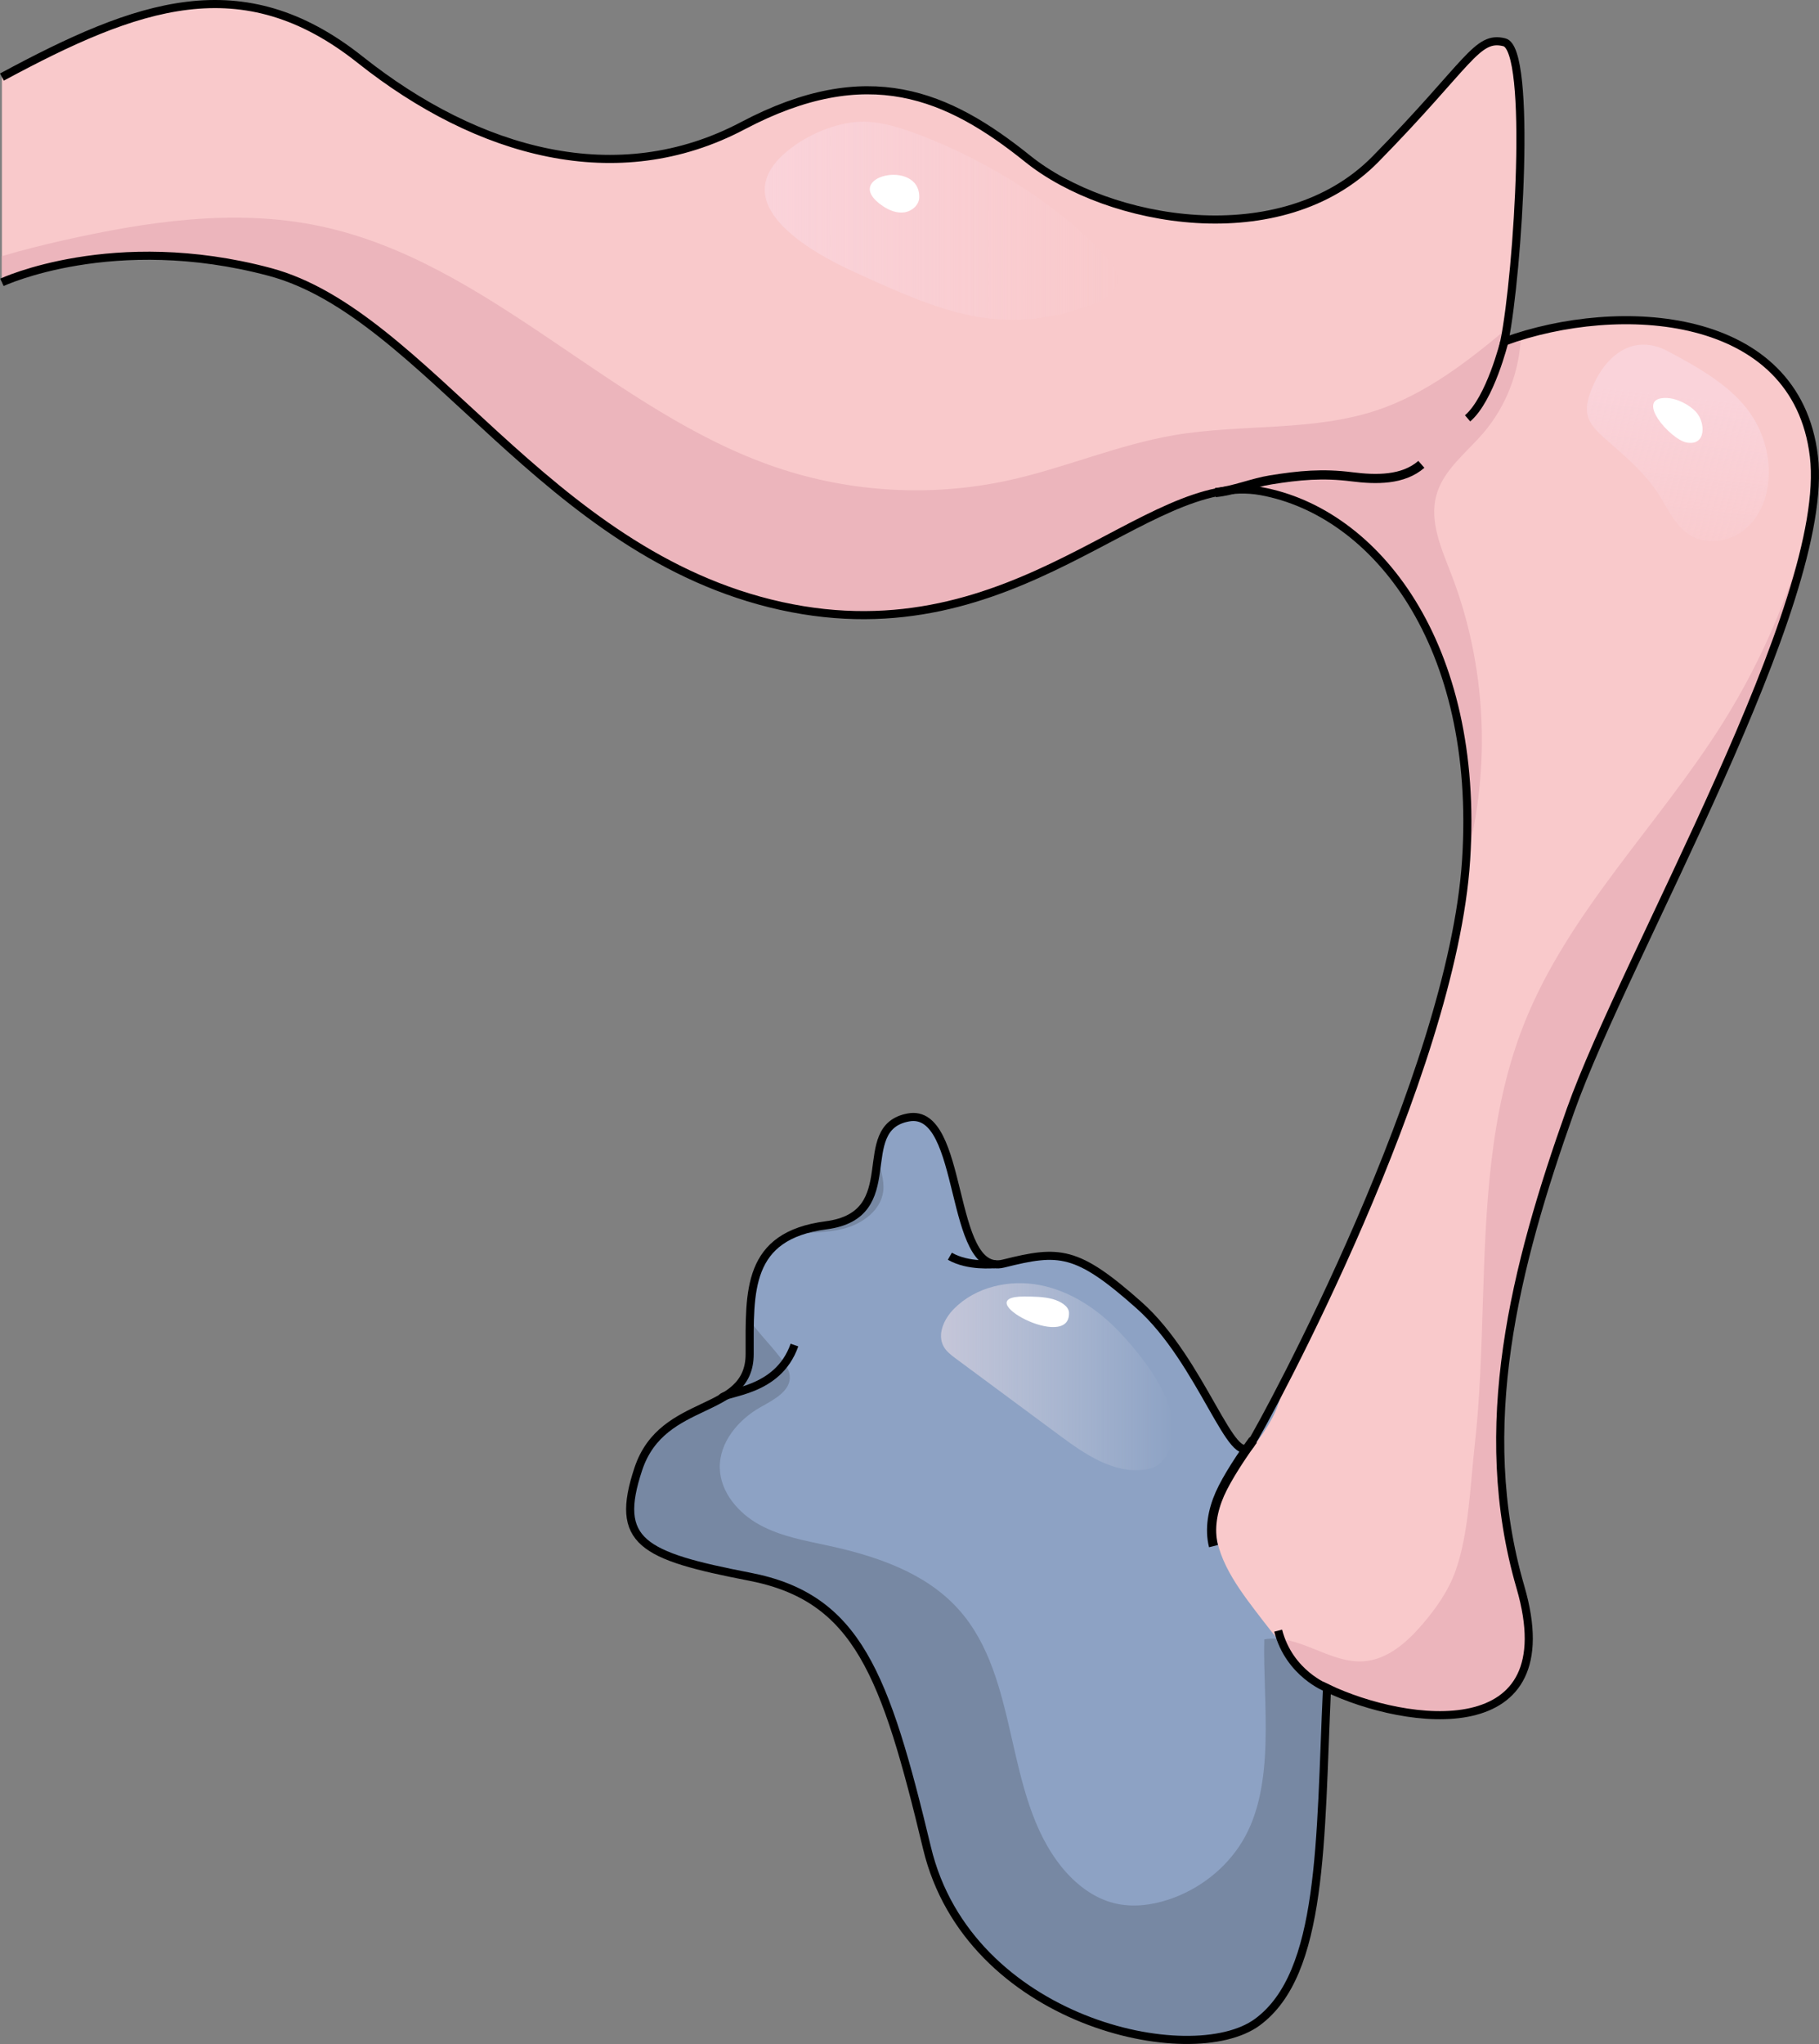 <?xml version="1.0" encoding="utf-8"?>
<!-- Generator: Adobe Illustrator 22.0.0, SVG Export Plug-In . SVG Version: 6.00 Build 0)  -->
<svg version="1.1" id="Layer_1" xmlns="http://www.w3.org/2000/svg" xmlns:xlink="http://www.w3.org/1999/xlink" x="0px" y="0px"
	 width="198.365px" height="222.801px" viewBox="0 0 198.365 222.801" enable-background="new 0 0 198.365 222.801"
	 xml:space="preserve">
<rect x="0" y="0" width="198.365" height="222.801" fill="#808080" stroke="none"/>
<g>
	<path fill="#F9C9CB" d="M0.209,8.401c14.792-7.965,26.17-12.137,39.065-1.896s28.066,14.412,41.72,7.206s22.377-3.392,31.1,3.614
		s27.687,10.44,37.927,0c10.24-10.44,10.999-13.475,14.033-12.716s1.517,25.032,0,32.617c12.516-4.551,31.859-3.413,33.755,12.516
		c1.896,15.929-20.481,54.236-26.549,71.303c-6.068,17.067-10.529,34.514-5.454,51.96c5.075,17.446-12.371,15.171-21.095,10.999
		c-0.759,16.688-0.379,31.1-7.585,36.41s-31.479,0-36.031-18.964c-4.551-18.964-7.585-27.307-19.343-29.583
		s-14.792-3.793-12.137-11.757s12.137-5.689,12.137-12.516c0-6.827-0.379-12.895,8.344-14.033c8.723-1.138,2.769-10.62,8.97-11.757
		c6.201-1.138,4.305,17.446,10.373,15.929c6.068-1.517,7.965-1.517,14.792,4.551c6.827,6.068,10.24,18.205,12.137,15.171
		c1.896-3.034,21.998-40.203,23.515-63.717c1.517-23.515-9.861-37.927-22.377-40.203c-12.516-2.276-26.549,18.205-52.339,12.516
		S46.48,34.191,29.413,29.64S0.209,30.778,0.209,30.778"/>
	<path fill="#ECB5BC" d="M197.621,55.574c-1.968,8.192-5.255,16.068-9.731,23.206c-6.995,11.156-16.867,20.63-21.709,32.875
		c-3.816,9.649-4.148,20.151-4.476,30.388c-0.166,5.195-0.309,10.4-0.892,15.569c-0.485,4.3-0.647,9.703-2.128,13.742
		c-0.768,2.094-2.074,3.951-3.522,5.647c-1.689,1.979-3.813,3.881-6.406,4.083c-3.749,0.292-7.186-3.064-10.885-2.387
		c-0.174,6.898,1.328,15.882-2.398,22.027c-1.804,2.977-4.726,5.237-8.031,6.33c-1.897,0.627-3.96,0.878-5.901,0.406
		c-2.318-0.564-4.297-2.122-5.791-3.981c-6.388-7.952-4.422-20.535-11.26-28.103c-3.552-3.931-8.865-5.74-14.041-6.87
		c-2.586-0.564-5.25-1.016-7.578-2.278c-2.327-1.262-4.305-3.544-4.377-6.19c-0.076-2.824,2.028-5.313,4.496-6.688
		c1.442-0.803,3.318-1.788,3.128-3.427c-0.06-0.519-0.34-0.984-0.639-1.412c-1.121-1.61-2.58-2.963-3.707-4.566
		c-0.033,1.174-0.021,2.397-0.021,3.648c0,6.827-9.482,4.551-12.137,12.516c-2.655,7.965,0.379,9.482,12.137,11.757
		s14.792,10.62,19.343,29.583c4.551,18.963,28.825,24.273,36.031,18.963c7.206-5.31,6.827-19.722,7.585-36.41
		c8.723,4.172,26.17,6.448,21.095-10.999c-5.075-17.447-0.614-34.893,5.454-51.96C176.68,105.801,195.095,73.628,197.621,55.574z"/>
	<path id="changecolor_9_" fill="#8DA2C4" d="M139.079,153.866c0.436-0.981,0.717-2,0.882-3.04c-1.832,3.556-3.17,5.949-3.594,6.627
		c-1.896,3.034-5.31-9.103-12.137-15.171c-6.827-6.068-8.723-6.068-14.792-4.551s-4.172-17.067-10.373-15.929
		s-0.246,10.619-8.97,11.757c-8.723,1.138-8.344,7.206-8.344,14.033s-9.482,4.551-12.137,12.516
		c-2.655,7.965,0.379,9.482,12.137,11.757c11.757,2.276,14.792,10.62,19.343,29.583c4.551,18.963,28.825,24.273,36.031,18.963
		c7.195-5.302,6.828-19.679,7.582-36.334c-3.034-2.322-5.496-5.466-7.837-8.539c-2.304-3.026-4.724-6.482-4.272-10.258
		C133.125,160.894,137.285,157.904,139.079,153.866z"/>
	<path opacity="0.2" fill="#222222" d="M137.409,220.167c0.339-0.27,0.675-0.542,0.98-0.853c0.188-0.192,0.351-0.417,0.527-0.624
		c0.191-0.225,0.395-0.435,0.572-0.678c0.167-0.229,0.309-0.488,0.464-0.732c0.161-0.254,0.334-0.493,0.483-0.763
		c0.142-0.259,0.263-0.547,0.395-0.82c0.138-0.286,0.286-0.558,0.413-0.859c0.119-0.283,0.218-0.593,0.327-0.888
		c0.118-0.321,0.246-0.629,0.354-0.964c0.096-0.299,0.175-0.623,0.263-0.934c0.102-0.359,0.212-0.707,0.304-1.081
		c0.078-0.318,0.141-0.658,0.212-0.986c0.085-0.393,0.178-0.775,0.254-1.183c0.06-0.319,0.107-0.659,0.162-0.987
		c0.073-0.44,0.152-0.871,0.216-1.326c0.044-0.311,0.078-0.64,0.119-0.958c0.063-0.493,0.129-0.979,0.184-1.488
		c0.033-0.309,0.058-0.635,0.089-0.95c0.052-0.537,0.106-1.069,0.151-1.622c0.022-0.268,0.038-0.55,0.058-0.821
		c0.046-0.617,0.093-1.231,0.132-1.865c0.012-0.191,0.021-0.39,0.032-0.582c0.256-4.386,0.384-9.148,0.61-14.121
		c-2.016-1.542-3.776-3.45-5.419-5.456c-0.469-0.03-0.942-0.012-1.418,0.075c-0.174,6.898,1.328,15.882-2.398,22.027
		c-1.804,2.977-4.726,5.237-8.031,6.33c-1.897,0.627-3.96,0.878-5.901,0.406c-2.318-0.564-4.297-2.122-5.791-3.981
		c-6.388-7.952-4.422-20.535-11.26-28.103c-3.552-3.931-8.865-5.74-14.041-6.87c-2.586-0.564-5.25-1.016-7.578-2.278
		c-2.327-1.262-4.305-3.544-4.377-6.19c-0.076-2.824,2.028-5.313,4.496-6.688c1.442-0.803,3.318-1.788,3.128-3.427
		c-0.06-0.519-0.34-0.984-0.639-1.412c-1.121-1.61-2.58-2.963-3.707-4.566c0,0,0,0,0,0c-0.016,0.556-0.02,1.125-0.022,1.701
		c0,0.131-0.001,0.261-0.001,0.393c0,0.513,0.001,1.029,0.001,1.553c0,2.987-1.815,4.231-4.079,5.353
		c-0.323,0.16-0.656,0.318-0.994,0.478c-0.169,0.08-0.339,0.161-0.51,0.242c-1.368,0.654-2.787,1.381-4.002,2.483
		c-0.152,0.138-0.301,0.281-0.446,0.432c-0.29,0.3-0.565,0.626-0.822,0.983c-0.513,0.713-0.952,1.549-1.284,2.544
		c-2.655,7.965,0.379,9.482,12.137,11.757c1.102,0.213,2.128,0.48,3.085,0.804c2.234,0.755,4.096,1.822,5.694,3.246
		c0.228,0.203,0.451,0.414,0.669,0.633c3.921,3.929,6.195,10.274,8.646,19.843c0.408,1.595,0.822,3.279,1.248,5.057
		c0.569,2.37,1.446,4.528,2.559,6.477c0.835,1.462,1.803,2.808,2.874,4.039c1.427,1.642,3.037,3.081,4.758,4.323
		c1.29,0.931,2.643,1.752,4.027,2.464c0.461,0.237,0.926,0.463,1.394,0.676c4.207,1.921,8.609,2.874,12.389,2.928
		c0.84,0.012,1.649-0.021,2.419-0.097c0.385-0.038,0.76-0.087,1.123-0.147c1.819-0.3,3.362-0.87,4.488-1.7
		C137.227,220.338,137.311,220.244,137.409,220.167z"/>
	<path fill="#ECB5BC" d="M164.054,37.225c0.082-0.41,0.164-0.877,0.245-1.377c-4.289,3.584-8.769,7.052-14.041,8.835
		c-7.087,2.396-14.841,1.495-22.215,2.753c-6.143,1.048-11.939,3.58-18.026,4.917c-8.354,1.835-17.204,1.35-25.308-1.386
		C66.775,44.909,53.287,28.459,34.75,24.618c-9.198-1.906-18.751-0.469-27.915,1.596c-2.201,0.496-4.425,1.056-6.625,1.705v2.859
		c0,0,12.137-5.689,29.204-1.138c17.067,4.551,29.962,30.721,55.753,36.41c25.79,5.689,39.823-14.792,52.339-12.516
		s23.894,16.688,22.377,40.203c-0.001,0.02-0.004,0.04-0.005,0.06c2.745-10.22,2.205-21.313-1.607-31.19
		c-1.073-2.781-2.42-5.748-1.633-8.624c0.753-2.753,3.241-4.598,5.102-6.761c2.519-2.928,3.97-6.735,4.115-10.591
		C165.242,36.817,164.639,37.013,164.054,37.225z"/>
	<g>
		<path opacity="0.2" fill="#222222" d="M90.096,133.56c-1.447,0.189-2.623,0.524-3.612,0.965c1.852-0.195,3.741-0.134,5.542-0.601
			c2.032-0.528,4.046-1.997,4.292-4.082c0.148-1.257-0.362-2.483-0.576-3.734C95.281,129.192,95.33,132.877,90.096,133.56z"/>
		<path fill="#ECB5BC" d="M97.555,122.525l-0.101-0.077c-0.07,0.049-0.142,0.096-0.206,0.15
			C97.348,122.569,97.445,122.534,97.555,122.525z"/>
	</g>
	<path fill="none" stroke="#000000" stroke-width="0.883" stroke-miterlimit="10" d="M0.209,8.401
		c14.792-7.965,26.17-12.137,39.065-1.896s28.066,14.412,41.72,7.206s22.377-3.392,31.1,3.614s27.687,10.44,37.927,0
		c10.24-10.44,10.999-13.475,14.033-12.716s1.517,25.032,0,32.617c12.516-4.551,31.859-3.413,33.755,12.516
		c1.896,15.929-20.481,54.236-26.549,71.303c-6.068,17.067-10.529,34.514-5.454,51.96c5.075,17.446-12.371,15.171-21.095,10.999
		c-0.759,16.688-0.379,31.1-7.585,36.41s-31.479,0-36.031-18.964c-4.551-18.964-7.585-27.307-19.343-29.583
		s-14.792-3.793-12.137-11.757s12.137-5.689,12.137-12.516c0-6.827-0.379-12.895,8.344-14.033c8.723-1.138,2.769-10.62,8.97-11.757
		c6.201-1.138,4.305,17.446,10.373,15.929c6.068-1.517,7.965-1.517,14.792,4.551c6.827,6.068,10.24,18.205,12.137,15.171
		c1.896-3.034,21.998-40.203,23.515-63.717c1.517-23.515-9.861-37.927-22.377-40.203c-12.516-2.276-26.549,18.205-52.339,12.516
		S46.48,34.191,29.413,29.64S0.209,30.778,0.209,30.778"/>
	<path fill="none" stroke="#000000" stroke-width="0.883" stroke-miterlimit="10" d="M164.054,37.225c0,0-1.533,6.255-4.01,8.378"
		/>
	<path fill="none" stroke="#000000" stroke-width="0.883" stroke-miterlimit="10" d="M144.711,184.003c0,0-4.106-1.552-5.323-6.256
		"/>
	<path fill="none" stroke="#000000" stroke-width="0.883" stroke-miterlimit="10" d="M78.678,152.414
		c0.437-0.761,6.139-0.599,7.958-5.798"/>
	<path fill="none" stroke="#000000" stroke-miterlimit="10" d="M132.544,53.693c2.009-0.195,4.019-1.062,6.024-1.384
		c3.12-0.5,5.662-0.743,8.857-0.337c2.626,0.334,5.582,0.384,7.576-1.356"/>
	<path fill="none" stroke="#000000" stroke-miterlimit="10" d="M136.662,156.96c-1.153,1.565-2.85,4.11-3.634,5.889
		s-1.168,3.798-0.695,5.684"/>
	<linearGradient id="SVGID_1_" gradientUnits="userSpaceOnUse" x1="183.536" y1="43.188" x2="181.227" y2="63.734">
		<stop  offset="0" style="stop-color:#FAD3DA"/>
		<stop  offset="1" style="stop-color:#FAD3DA;stop-opacity:0"/>
	</linearGradient>
	<path fill="url(#SVGID_1_)" d="M173.477,42.651c-0.311,0.824-0.551,1.721-0.355,2.58c0.239,1.047,1.075,1.839,1.879,2.551
		c2.086,1.846,4.274,3.649,5.798,5.981c1.066,1.631,1.862,3.574,3.528,4.586c1.954,1.188,4.658,0.629,6.306-0.957
		c1.648-1.586,2.332-3.982,2.252-6.268c-0.075-2.135-0.767-4.244-1.971-6.009c-2.101-3.078-5.808-5.106-9.012-6.82
		C178.086,36.255,174.946,38.754,173.477,42.651z"/>
	<linearGradient id="SVGID_2_" gradientUnits="userSpaceOnUse" x1="83.399" y1="24.065" x2="121.912" y2="24.065">
		<stop  offset="0" style="stop-color:#FAD3DA"/>
		<stop  offset="1" style="stop-color:#FAD3DA;stop-opacity:0"/>
	</linearGradient>
	<path fill="url(#SVGID_2_)" d="M85.817,16.501c-6.844,5.699,2.513,10.947,7.396,13.172c9.264,4.221,15.934,7.215,25.877,3.525
		c1.329-0.493,2.841-1.387,2.821-2.805c-0.011-0.8-0.534-1.493-1.057-2.098c-4.969-5.745-13.291-10.823-20.36-13.505
		c-2.135-0.81-4.349-1.582-6.632-1.52C91.217,13.34,88.042,14.648,85.817,16.501z"/>
	<path fill="none" stroke="#000000" stroke-width="0.883" stroke-miterlimit="10" d="M108.543,137.807
		c-0.22-0.031-2.915,0.298-4.96-0.871"/>
	<linearGradient id="SVGID_3_" gradientUnits="userSpaceOnUse" x1="102.616" y1="150.065" x2="127.99" y2="150.065">
		<stop  offset="0" style="stop-color:#FDEAED"/>
		<stop  offset="1" style="stop-color:#FFFBFC;stop-opacity:0"/>
	</linearGradient>
	<path opacity="0.5" fill="url(#SVGID_3_)" d="M122.071,145.185c-2.339-2.459-5.298-4.441-8.627-5.096
		c-3.33-0.656-7.042,0.168-9.423,2.586c-1.068,1.085-1.855,2.775-1.113,4.104c0.308,0.551,0.83,0.943,1.337,1.319
		c3.778,2.797,7.556,5.594,11.334,8.391c2.721,2.015,5.815,4.134,9.175,3.716c0.673-0.084,1.365-0.29,1.836-0.777
		C130.658,155.22,124.844,148.1,122.071,145.185z"/>
	<path fill="#FFFFFF" d="M116.578,143.087c-0.023-0.67-0.86-1.236-1.822-1.492c-0.963-0.256-2.036-0.264-3.079-0.268
		C105.385,141.307,116.725,147.463,116.578,143.087z"/>
	<path fill="#FFFFFF" d="M183.923,48.234c2.185,0.409,2.063-2.21,1.029-3.332c-0.74-0.802-2.082-1.484-3.185-1.52
		C178.093,43.262,182.132,47.899,183.923,48.234z"/>
	<path fill="#FFFFFF" d="M96.272,22.462c0.691,0.466,1.521,0.8,2.347,0.684c0.826-0.116,1.606-0.792,1.626-1.626
		C100.346,17.202,91.489,19.234,96.272,22.462z"/>
</g>
</svg>
